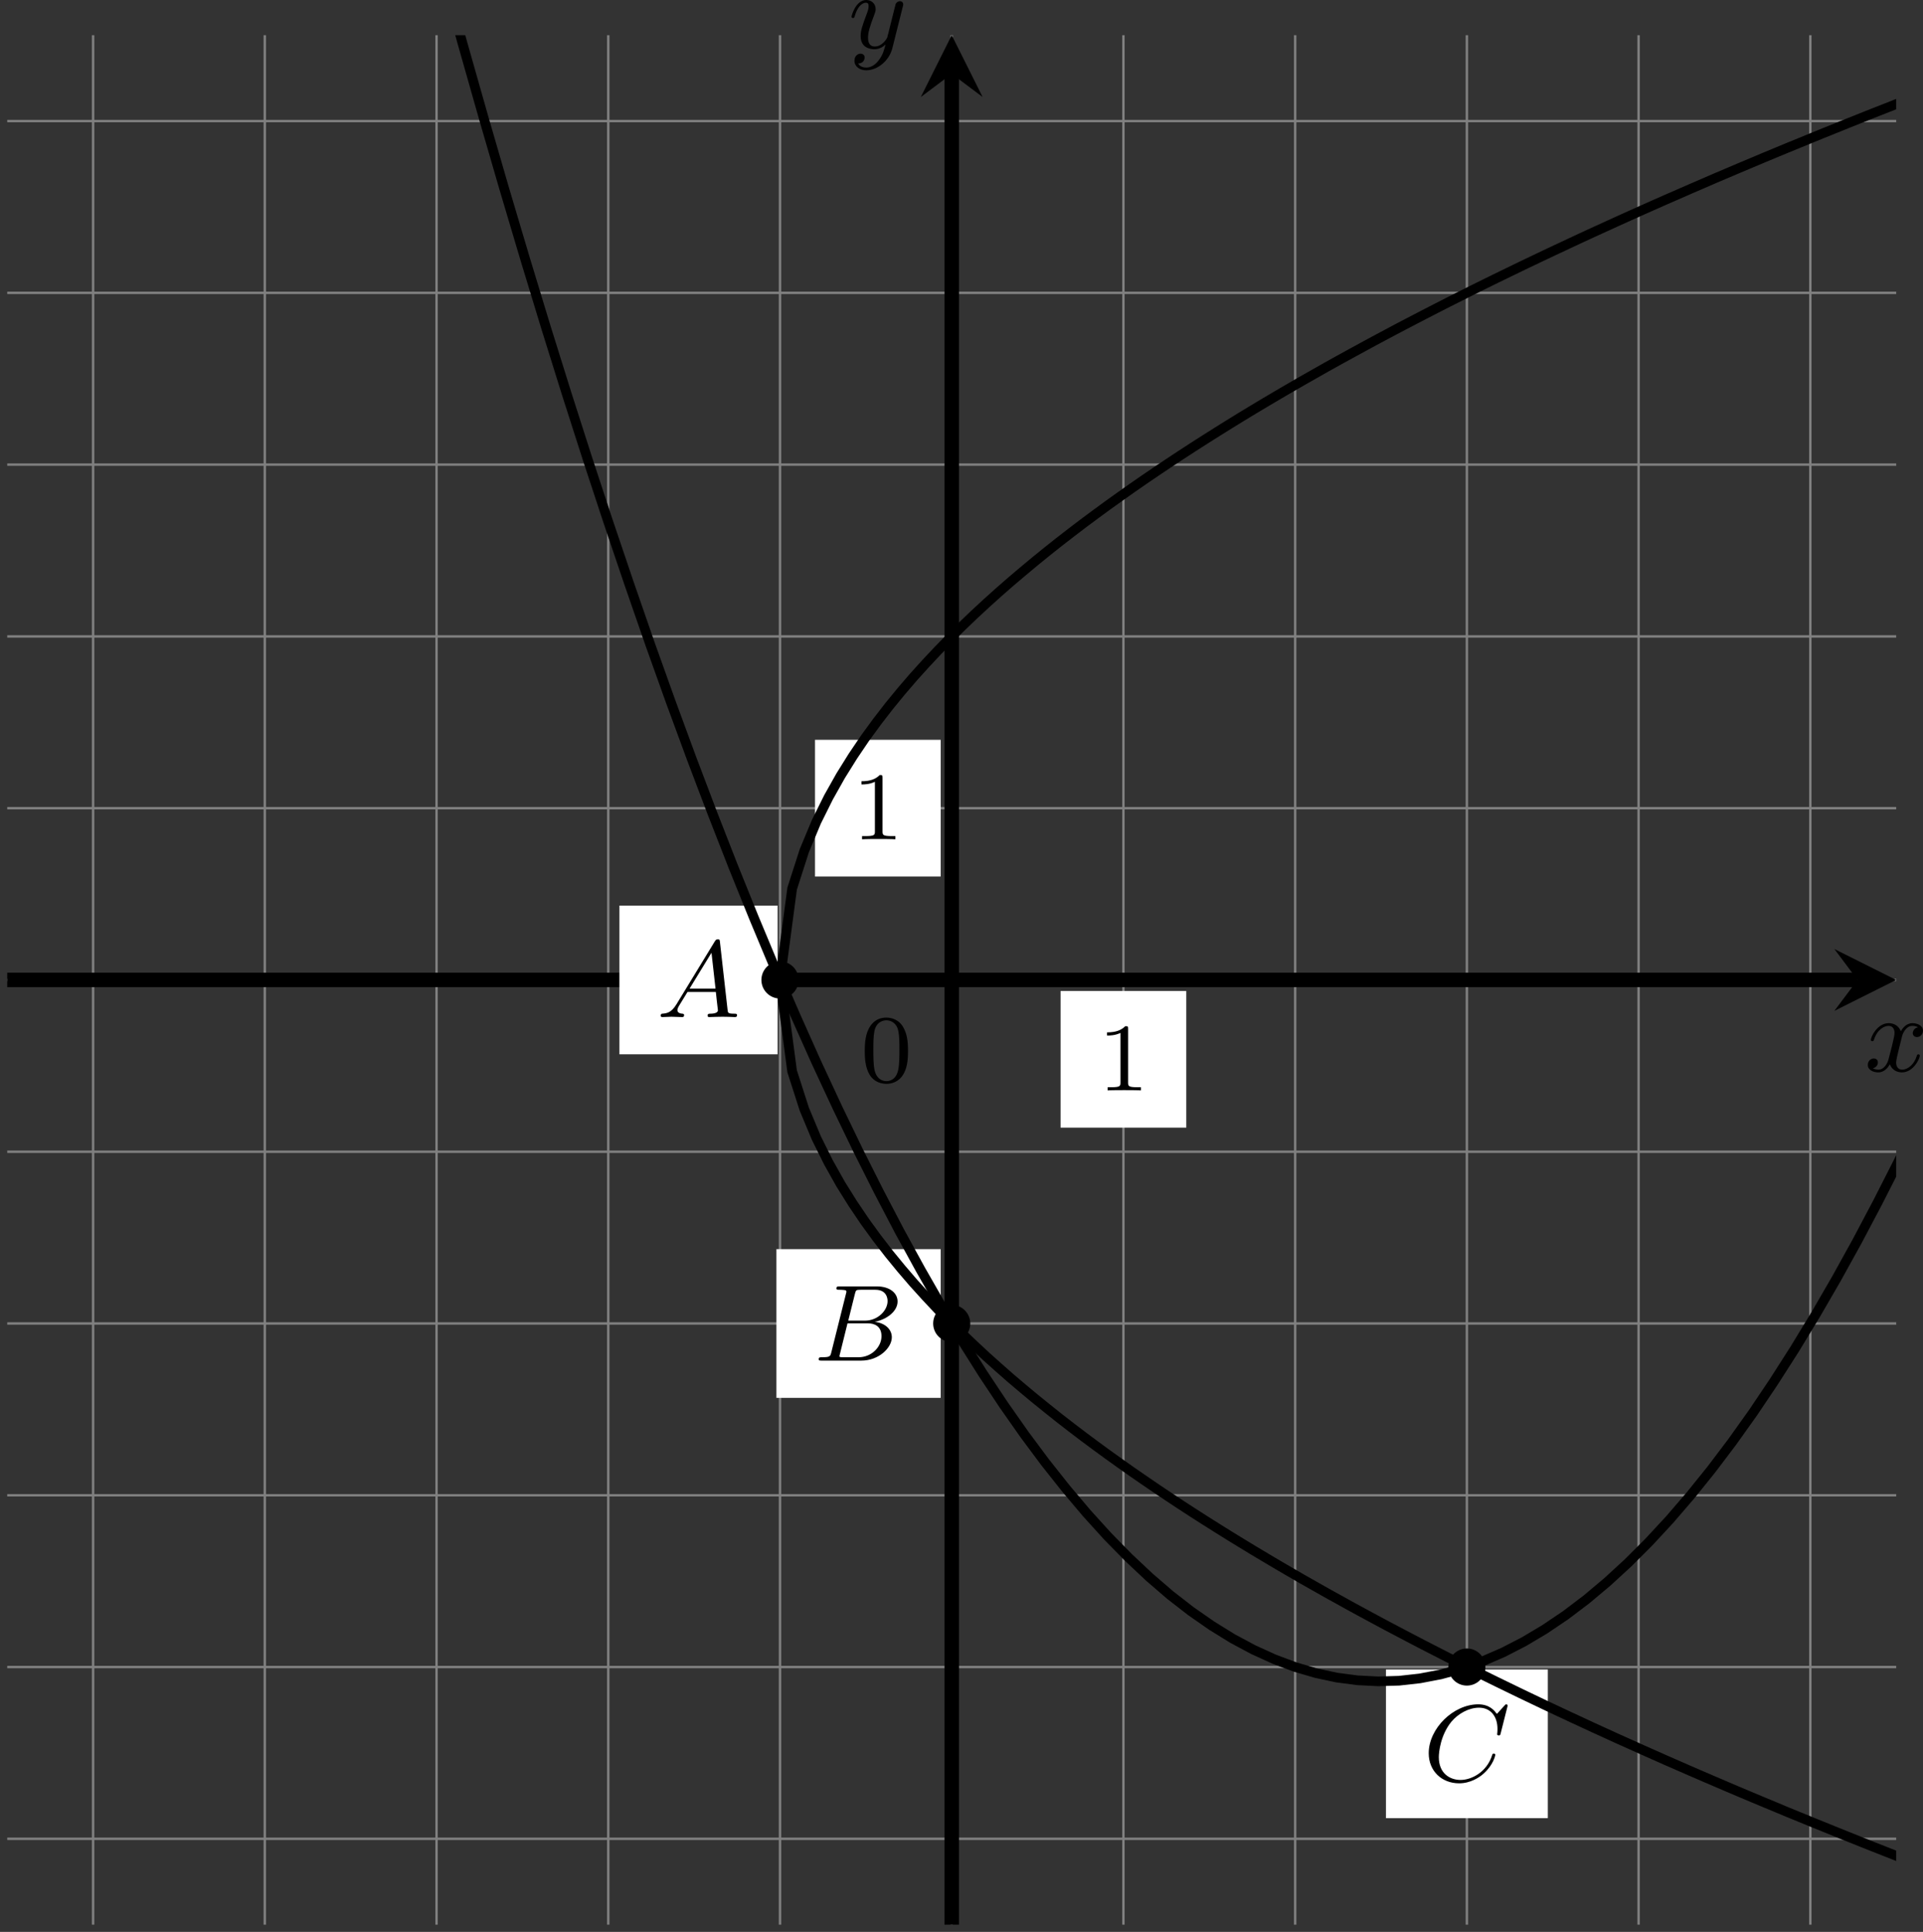 <?xml version='1.0' encoding='UTF-8'?>
<!-- This file was generated by dvisvgm 2.13.3 -->
<svg version='1.1' xmlns='http://www.w3.org/2000/svg' xmlns:xlink='http://www.w3.org/1999/xlink' width='317.432pt' height='318.815pt' viewBox='-0 296.146 317.432 318.815'>
<rect x="-0" y="296.146" width="317.432" height="318.815" fill="#333333" stroke="none"/>
<defs>
<clipPath id='clip1'>
<path d='M.598 306.883V150.977H156.504V306.883ZM156.504 150.977'/>
</clipPath>
<path id='g0-48' d='M3.897-2.542C3.897-3.395 3.81-3.913 3.547-4.423C3.196-5.125 2.55-5.3 2.112-5.3C1.108-5.3 .741-4.551 .63-4.328C.343-3.746 .327-2.957 .327-2.542C.327-2.016 .351-1.211 .733-.574C1.1 .016 1.69 .167 2.112 .167C2.495 .167 3.18 .048 3.579-.741C3.873-1.315 3.897-2.024 3.897-2.542ZM2.112-.056C1.841-.056 1.291-.183 1.124-1.02C1.036-1.474 1.036-2.224 1.036-2.638C1.036-3.188 1.036-3.746 1.124-4.184C1.291-4.997 1.913-5.077 2.112-5.077C2.383-5.077 2.933-4.941 3.092-4.216C3.188-3.778 3.188-3.18 3.188-2.638C3.188-2.168 3.188-1.451 3.092-1.004C2.925-.167 2.375-.056 2.112-.056Z'/>
<path id='g0-49' d='M2.503-5.077C2.503-5.292 2.487-5.3 2.271-5.3C1.945-4.981 1.522-4.79 .765-4.79V-4.527C.98-4.527 1.411-4.527 1.873-4.742V-.654C1.873-.359 1.849-.263 1.092-.263H.813V0C1.14-.024 1.825-.024 2.184-.024S3.236-.024 3.563 0V-.263H3.284C2.527-.263 2.503-.359 2.503-.654V-5.077Z'/>
<path id='g2-65' d='M1.632-1.049C1.193-.332 .798-.305 .439-.278C.377-.269 .332-.197 .332-.117C.332-.063 .368 0 .457 0C.628 0 1.049-.027 1.219-.027C1.417-.027 1.901 0 2.098 0C2.152 0 2.268 0 2.268-.161C2.268-.269 2.161-.278 2.134-.278C2.053-.287 1.713-.305 1.713-.574C1.713-.699 1.811-.87 1.838-.915L2.546-2.071H4.887C4.914-1.865 4.94-1.56 4.967-1.336C5.003-.986 5.057-.592 5.057-.565C5.057-.43 4.932-.278 4.411-.278C4.322-.278 4.205-.278 4.205-.117C4.205-.018 4.277 0 4.34 0C4.51 0 4.725-.018 4.905-.018S5.299-.027 5.443-.027C5.738-.027 5.756-.027 5.972-.018C6.115-.009 6.321 0 6.465 0C6.519 0 6.635 0 6.635-.161C6.635-.278 6.536-.278 6.429-.278C5.891-.278 5.882-.341 5.855-.601L5.227-6.178C5.209-6.375 5.2-6.42 5.048-6.42C4.923-6.42 4.869-6.357 4.797-6.241L1.632-1.049ZM2.717-2.349L4.528-5.308L4.86-2.349H2.717Z'/>
<path id='g2-66' d='M1.462-.681C1.381-.359 1.363-.278 .69-.278C.52-.278 .421-.278 .421-.117C.421 0 .511 0 .672 0H3.936C5.389 0 6.456-1.058 6.456-1.928C6.456-2.564 5.927-3.102 5.039-3.201C6.061-3.398 6.931-4.08 6.931-4.878C6.931-5.577 6.285-6.124 5.218-6.124H2.152C1.991-6.124 1.883-6.124 1.883-5.963C1.883-5.846 1.964-5.846 2.152-5.846C2.188-5.846 2.349-5.846 2.493-5.828C2.645-5.81 2.708-5.792 2.708-5.694C2.708-5.649 2.699-5.613 2.672-5.514L1.462-.681ZM2.86-3.3L3.407-5.496C3.488-5.819 3.506-5.846 3.882-5.846H5.093C6.025-5.846 6.106-5.138 6.106-4.914C6.106-4.116 5.272-3.3 4.259-3.3H2.86ZM2.43-.278C2.304-.278 2.286-.278 2.251-.287C2.161-.296 2.134-.305 2.134-.368C2.134-.395 2.134-.412 2.179-.574L2.798-3.075H4.483C5.039-3.075 5.604-2.833 5.604-2.017C5.604-1.13 4.788-.278 3.712-.278H2.43Z'/>
<path id='g2-67' d='M6.94-6.079C6.967-6.187 6.967-6.205 6.967-6.223C6.967-6.232 6.958-6.321 6.859-6.321C6.805-6.321 6.779-6.294 6.716-6.223L6.169-5.622C6.133-5.577 6.097-5.541 6.088-5.541S6.07-5.55 6.016-5.613C5.882-5.792 5.478-6.321 4.546-6.321C2.493-6.321 .457-4.331 .457-2.286C.457-.825 1.524 .197 2.968 .197C3.9 .197 4.636-.287 4.985-.601C5.801-1.327 5.954-2.116 5.954-2.152S5.936-2.251 5.828-2.251C5.73-2.251 5.712-2.197 5.703-2.161C5.263-.717 3.981-.081 3.084-.081C2.215-.081 1.291-.61 1.291-1.964C1.291-2.367 1.426-3.784 2.331-4.887C2.869-5.532 3.748-6.043 4.609-6.043C5.604-6.043 6.133-5.281 6.133-4.295C6.133-3.99 6.106-3.927 6.106-3.856C6.106-3.757 6.214-3.757 6.241-3.757C6.357-3.757 6.357-3.775 6.402-3.945L6.94-6.079Z'/>
<path id='g2-120' d='M4.411-3.622C4.08-3.56 3.981-3.273 3.981-3.138C3.981-2.968 4.107-2.815 4.331-2.815C4.582-2.815 4.824-3.031 4.824-3.344C4.824-3.757 4.376-3.963 3.954-3.963C3.416-3.963 3.102-3.488 2.995-3.3C2.824-3.739 2.43-3.963 2-3.963C1.04-3.963 .52-2.815 .52-2.582C.52-2.502 .583-2.475 .646-2.475C.726-2.475 .753-2.52 .771-2.573C1.049-3.461 1.641-3.739 1.982-3.739C2.242-3.739 2.475-3.569 2.475-3.147C2.475-2.824 2.089-1.39 1.973-.959C1.901-.681 1.632-.126 1.139-.126C.959-.126 .771-.188 .681-.242C.924-.287 1.103-.493 1.103-.726C1.103-.95 .933-1.049 .762-1.049C.502-1.049 .269-.825 .269-.52C.269-.081 .753 .099 1.13 .099C1.65 .099 1.955-.332 2.089-.574C2.313 .018 2.842 .099 3.084 .099C4.053 .099 4.564-1.067 4.564-1.282C4.564-1.327 4.537-1.39 4.447-1.39C4.349-1.39 4.34-1.354 4.295-1.219C4.098-.574 3.578-.126 3.111-.126C2.851-.126 2.609-.287 2.609-.717C2.609-.915 2.735-1.408 2.815-1.748C2.851-1.91 3.093-2.878 3.111-2.941C3.219-3.264 3.488-3.739 3.945-3.739C4.107-3.739 4.277-3.712 4.411-3.622Z'/>
<path id='g2-121' d='M4.501-3.452C4.51-3.497 4.528-3.551 4.528-3.604C4.528-3.721 4.447-3.865 4.25-3.865C4.133-3.865 3.972-3.793 3.9-3.622C3.891-3.587 3.802-3.219 3.748-3.022L3.3-1.228C3.228-.968 3.228-.95 3.21-.87C3.201-.834 2.824-.126 2.179-.126C1.623-.126 1.623-.69 1.623-.861C1.623-1.264 1.739-1.704 2.125-2.708C2.197-2.914 2.251-3.04 2.251-3.21C2.251-3.649 1.919-3.963 1.479-3.963C.619-3.963 .26-2.69 .26-2.582C.26-2.502 .323-2.475 .386-2.475C.484-2.475 .493-2.529 .529-2.645C.717-3.309 1.076-3.739 1.453-3.739C1.668-3.739 1.668-3.569 1.668-3.443C1.668-3.291 1.632-3.129 1.551-2.914C1.13-1.802 1.013-1.426 1.013-.995C1.013 0 1.82 .099 2.152 .099C2.591 .099 2.905-.134 3.067-.296C2.95 .161 2.851 .565 2.502 1.013C2.233 1.372 1.874 1.614 1.479 1.614C1.228 1.614 .933 1.524 .807 1.273C1.282 1.273 1.345 .879 1.345 .789C1.345 .592 1.201 .466 1.004 .466C.789 .466 .502 .637 .502 1.049C.502 1.515 .915 1.838 1.479 1.838C2.394 1.838 3.371 1.058 3.631 .009L4.501-3.452Z'/>
</defs>
<g id='page8' transform='matrix(2 0 0 2 0 0)'>
<path d='M.598 299.797H156.504M.598 285.625H156.504M.598 271.453H156.504M.598 257.277H156.504M.598 243.106H156.504M.598 228.93H156.504M.598 214.758H156.504M.598 200.586H156.504M.598 186.41H156.504M.598 172.238H156.504M.598 158.062H156.504M7.684 306.883V150.977M21.855 306.883V150.977M36.031 306.883V150.977M50.203 306.883V150.977M64.379 306.883V150.977M78.551 306.883V150.977M92.723 306.883V150.977M106.898 306.883V150.977M121.07 306.883V150.977M135.242 306.883V150.977M149.418 306.883V150.977' stroke='#808080' fill='none' stroke-width='.199'/>
<path d='M.598 228.93H153.316' stroke='#000' fill='none' stroke-width='1.196' stroke-miterlimit='10'/>
<path d='M156.504 228.93L151.402 226.379L153.316 228.93L151.402 231.48'/>
<g transform='matrix(1 0 0 1 75.341 7.529)'>
<use x='78.55' y='228.931' xlink:href='#g2-120'/>
</g>
<path d='M78.551 306.883V154.164' stroke='#000' fill='none' stroke-width='1.196' stroke-miterlimit='10'/>
<path d='M78.551 150.976L76 156.078L78.551 154.164L81.102 156.078'/>
<g transform='matrix(1 0 0 1 -8.529 -76.895)'>
<use x='78.55' y='228.931' xlink:href='#g2-121'/>
</g>
<path d='M87.535 241.117H97.91V229.84H87.535Z' fill='#fff' clip-path='url(#clip1)'/>
<g transform='matrix(1 0 0 1 12.056 9.115)'>
<use x='78.55' y='228.931' xlink:href='#g0-49'/>
</g>
<path d='M67.266 220.398H77.641V209.117H67.266Z' fill='#fff' clip-path='url(#clip1)'/>
<g transform='matrix(1 0 0 1 -8.213 -11.605)'>
<use x='78.55' y='228.931' xlink:href='#g0-49'/>
</g>
<g transform='matrix(1 0 0 1 -7.504 8.406)'>
<use x='78.55' y='228.931' xlink:href='#g0-48'/>
</g>
<path d='M51.125 235.066H64.18V222.797H51.125Z' fill='#fff' clip-path='url(#clip1)'/>
<g transform='matrix(1 0 0 1 -24.354 3.064)'>
<use x='78.55' y='228.931' xlink:href='#g2-65'/>
</g>
<path d='M64.082 263.414H77.641V251.144H64.082Z' fill='#fff' clip-path='url(#clip1)'/>
<g transform='matrix(1 0 0 1 -11.399 31.41)'>
<use x='78.55' y='228.931' xlink:href='#g2-66'/>
</g>
<path d='M114.391 298.094H127.75V285.824H114.391Z' fill='#fff' clip-path='url(#clip1)'/>
<g transform='matrix(1 0 0 1 38.913 66.091)'>
<use x='78.55' y='228.931' xlink:href='#g2-67'/>
</g>
<path d='M-6.488-54.535L-4.773-44.871L-3.055-35.344L-1.336-25.957L.383-16.711L2.098-7.598L3.816 1.371L5.535 10.203L7.254 18.898L8.969 27.449L10.688 35.867L12.406 44.145L14.125 52.281L15.844 60.281L17.559 68.145L19.277 75.863L20.996 83.445L22.715 90.891L24.43 98.195L26.148 105.363L27.867 112.391L29.586 119.277L31.301 126.031L33.02 132.641L34.738 139.113L36.457 145.445L38.172 151.641L39.891 157.695L41.609 163.613L43.328 169.394L45.043 175.031L46.762 180.535L48.48 185.898L50.199 191.121L51.918 196.203L53.633 201.152L55.352 205.957L57.07 210.625L58.789 215.156L60.504 219.543L62.223 223.797L63.941 227.91L65.66 231.883L67.375 235.719L69.094 239.414L70.812 242.973L72.531 246.391L74.246 249.672L75.965 252.812L77.684 255.816L79.402 258.68L81.117 261.402L82.836 263.988L84.555 266.438L86.273 268.746L87.992 270.914L89.707 272.945L91.426 274.84L93.144 276.59L94.863 278.207L96.578 279.684L98.297 281.019L100.016 282.215L101.734 283.277L103.449 284.195L105.168 284.977L106.887 285.621L108.606 286.125L110.32 286.492L112.039 286.719L113.758 286.805L115.477 286.754L117.195 286.562L118.91 286.234L120.629 285.766L122.348 285.16L124.066 284.414L125.781 283.531L127.5 282.508L129.219 281.348L130.938 280.047L132.652 278.609L134.371 277.031L136.09 275.312L137.809 273.457L139.523 271.465L141.242 269.332L142.961 267.059L144.68 264.648L146.394 262.098L148.113 259.41L149.832 256.582L151.551 253.617L153.269 250.512L154.984 247.269L156.703 243.887L158.422 240.363L160.141 236.707L161.856 232.906L163.574 228.969' stroke='#000' fill='none' stroke-width='.797' stroke-miterlimit='10' clip-path='url(#clip1)'/>
<path d='M64.379 228.93L65.379 221.395L66.383 218.273L67.383 215.875L68.387 213.856L69.387 212.078L70.391 210.469L71.391 208.988L72.395 207.613L73.395 206.32L74.398 205.098L75.398 203.934L76.402 202.824L77.402 201.758L78.406 200.731L79.406 199.742L80.41 198.781L81.41 197.856L82.414 196.953L83.414 196.078L84.418 195.227L85.418 194.394L86.422 193.578L87.422 192.785L88.426 192.008L89.426 191.246L90.43 190.5L91.43 189.769L92.434 189.051L93.434 188.344L94.438 187.648L95.438 186.969L96.441 186.297L97.441 185.637L98.445 184.984L99.445 184.344L100.449 183.711L101.449 183.086L102.453 182.469L103.453 181.863L104.457 181.262L105.457 180.672L106.461 180.086L107.461 179.508L108.465 178.938L109.465 178.371L110.469 177.812L111.469 177.262L112.473 176.715L113.473 176.172L114.477 175.637L115.477 175.106L116.481 174.582L117.481 174.062L118.484 173.547L119.484 173.035L120.488 172.531L121.488 172.027L122.492 171.531L123.492 171.039L124.496 170.551L125.496 170.066L126.5 169.586L127.5 169.109L128.504 168.637L129.504 168.168L130.508 167.699L131.508 167.238L132.512 166.781L133.512 166.324L134.516 165.871L135.516 165.422L136.519 164.977L137.519 164.535L138.523 164.098L139.523 163.66L140.527 163.227L141.527 162.793L142.531 162.367L143.531 161.941L144.535 161.519L145.535 161.098L146.539 160.68L147.539 160.266L148.543 159.856L149.543 159.445L150.547 159.035L151.551 158.633L152.551 158.227L153.555 157.828L154.555 157.43L155.559 157.035L156.559 156.641L157.562 156.246L158.562 155.859L159.566 155.469L160.566 155.086L161.57 154.699L162.57 154.32L163.574 153.941' stroke='#000' fill='none' stroke-width='.797' stroke-miterlimit='10' clip-path='url(#clip1)'/>
<path d='M64.379 228.93L65.379 236.469L66.383 239.59L67.383 241.984L68.387 244.004L69.387 245.785L70.391 247.391L71.391 248.871L72.395 250.25L73.395 251.543L74.398 252.766L75.398 253.93L76.402 255.039L77.402 256.106L78.406 257.133L79.406 258.121L80.41 259.078L81.41 260.008L82.414 260.906L83.414 261.785L84.418 262.637L85.418 263.469L86.422 264.281L87.422 265.078L88.426 265.856L89.426 266.617L90.43 267.363L91.43 268.094L92.434 268.812L93.434 269.519L94.438 270.211L95.438 270.894L96.441 271.566L97.441 272.227L98.445 272.879L99.445 273.519L100.449 274.152L101.449 274.777L102.453 275.391L103.453 276L104.457 276.598L105.457 277.191L106.461 277.777L107.461 278.356L108.465 278.926L109.465 279.492L110.469 280.047L111.469 280.602L112.473 281.148L113.473 281.688L114.477 282.227L115.477 282.754L116.481 283.281L117.481 283.801L118.484 284.316L119.484 284.828L120.488 285.332L121.488 285.832L122.492 286.332L123.492 286.824L124.496 287.312L125.496 287.797L126.5 288.277L127.5 288.754L128.504 289.227L129.504 289.695L130.508 290.16L131.508 290.625L132.512 291.082L133.512 291.539L134.516 291.988L135.516 292.438L136.519 292.883L137.519 293.328L138.523 293.766L139.523 294.203L140.527 294.637L141.527 295.066L142.531 295.496L143.531 295.922L144.535 296.344L145.535 296.762L146.539 297.18L147.539 297.598L148.543 298.008L149.543 298.418L150.547 298.824L151.551 299.231L152.551 299.633L153.555 300.035L154.555 300.434L155.559 300.828L156.559 301.223L157.562 301.613L158.562 302.004L159.566 302.391L160.566 302.777L161.57 303.16L162.57 303.543L163.574 303.922' stroke='#000' fill='none' stroke-width='.797' stroke-miterlimit='10' clip-path='url(#clip1)'/>
<path d='M79.684 257.277C79.684 256.652 79.176 256.144 78.551 256.144C77.926 256.144 77.418 256.652 77.418 257.277S77.926 258.41 78.551 258.41C79.176 258.41 79.684 257.902 79.684 257.277Z' clip-path='url(#clip1)'/>
<path d='M79.684 257.277C79.684 256.652 79.176 256.144 78.551 256.144C77.926 256.144 77.418 256.652 77.418 257.277S77.926 258.41 78.551 258.41C79.176 258.41 79.684 257.902 79.684 257.277Z' stroke='#000' fill='none' stroke-width='.797' stroke-miterlimit='10' clip-path='url(#clip1)'/>
<path d='M65.512 228.93C65.512 228.305 65.004 227.797 64.379 227.797C63.75 227.797 63.242 228.305 63.242 228.93C63.242 229.559 63.75 230.066 64.379 230.066C65.004 230.066 65.512 229.559 65.512 228.93Z' clip-path='url(#clip1)'/>
<path d='M65.512 228.93C65.512 228.305 65.004 227.797 64.379 227.797C63.75 227.797 63.242 228.305 63.242 228.93C63.242 229.559 63.75 230.066 64.379 230.066C65.004 230.066 65.512 229.559 65.512 228.93Z' stroke='#000' fill='none' stroke-width='.797' stroke-miterlimit='10' clip-path='url(#clip1)'/>
<path d='M122.203 285.625C122.203 285 121.695 284.492 121.07 284.492S119.938 285 119.938 285.625S120.445 286.758 121.07 286.758S122.203 286.25 122.203 285.625Z' clip-path='url(#clip1)'/>
<path d='M122.203 285.625C122.203 285 121.695 284.492 121.07 284.492S119.938 285 119.938 285.625S120.445 286.758 121.07 286.758S122.203 286.25 122.203 285.625Z' stroke='#000' fill='none' stroke-width='.797' stroke-miterlimit='10' clip-path='url(#clip1)'/>
</g>
</svg>
